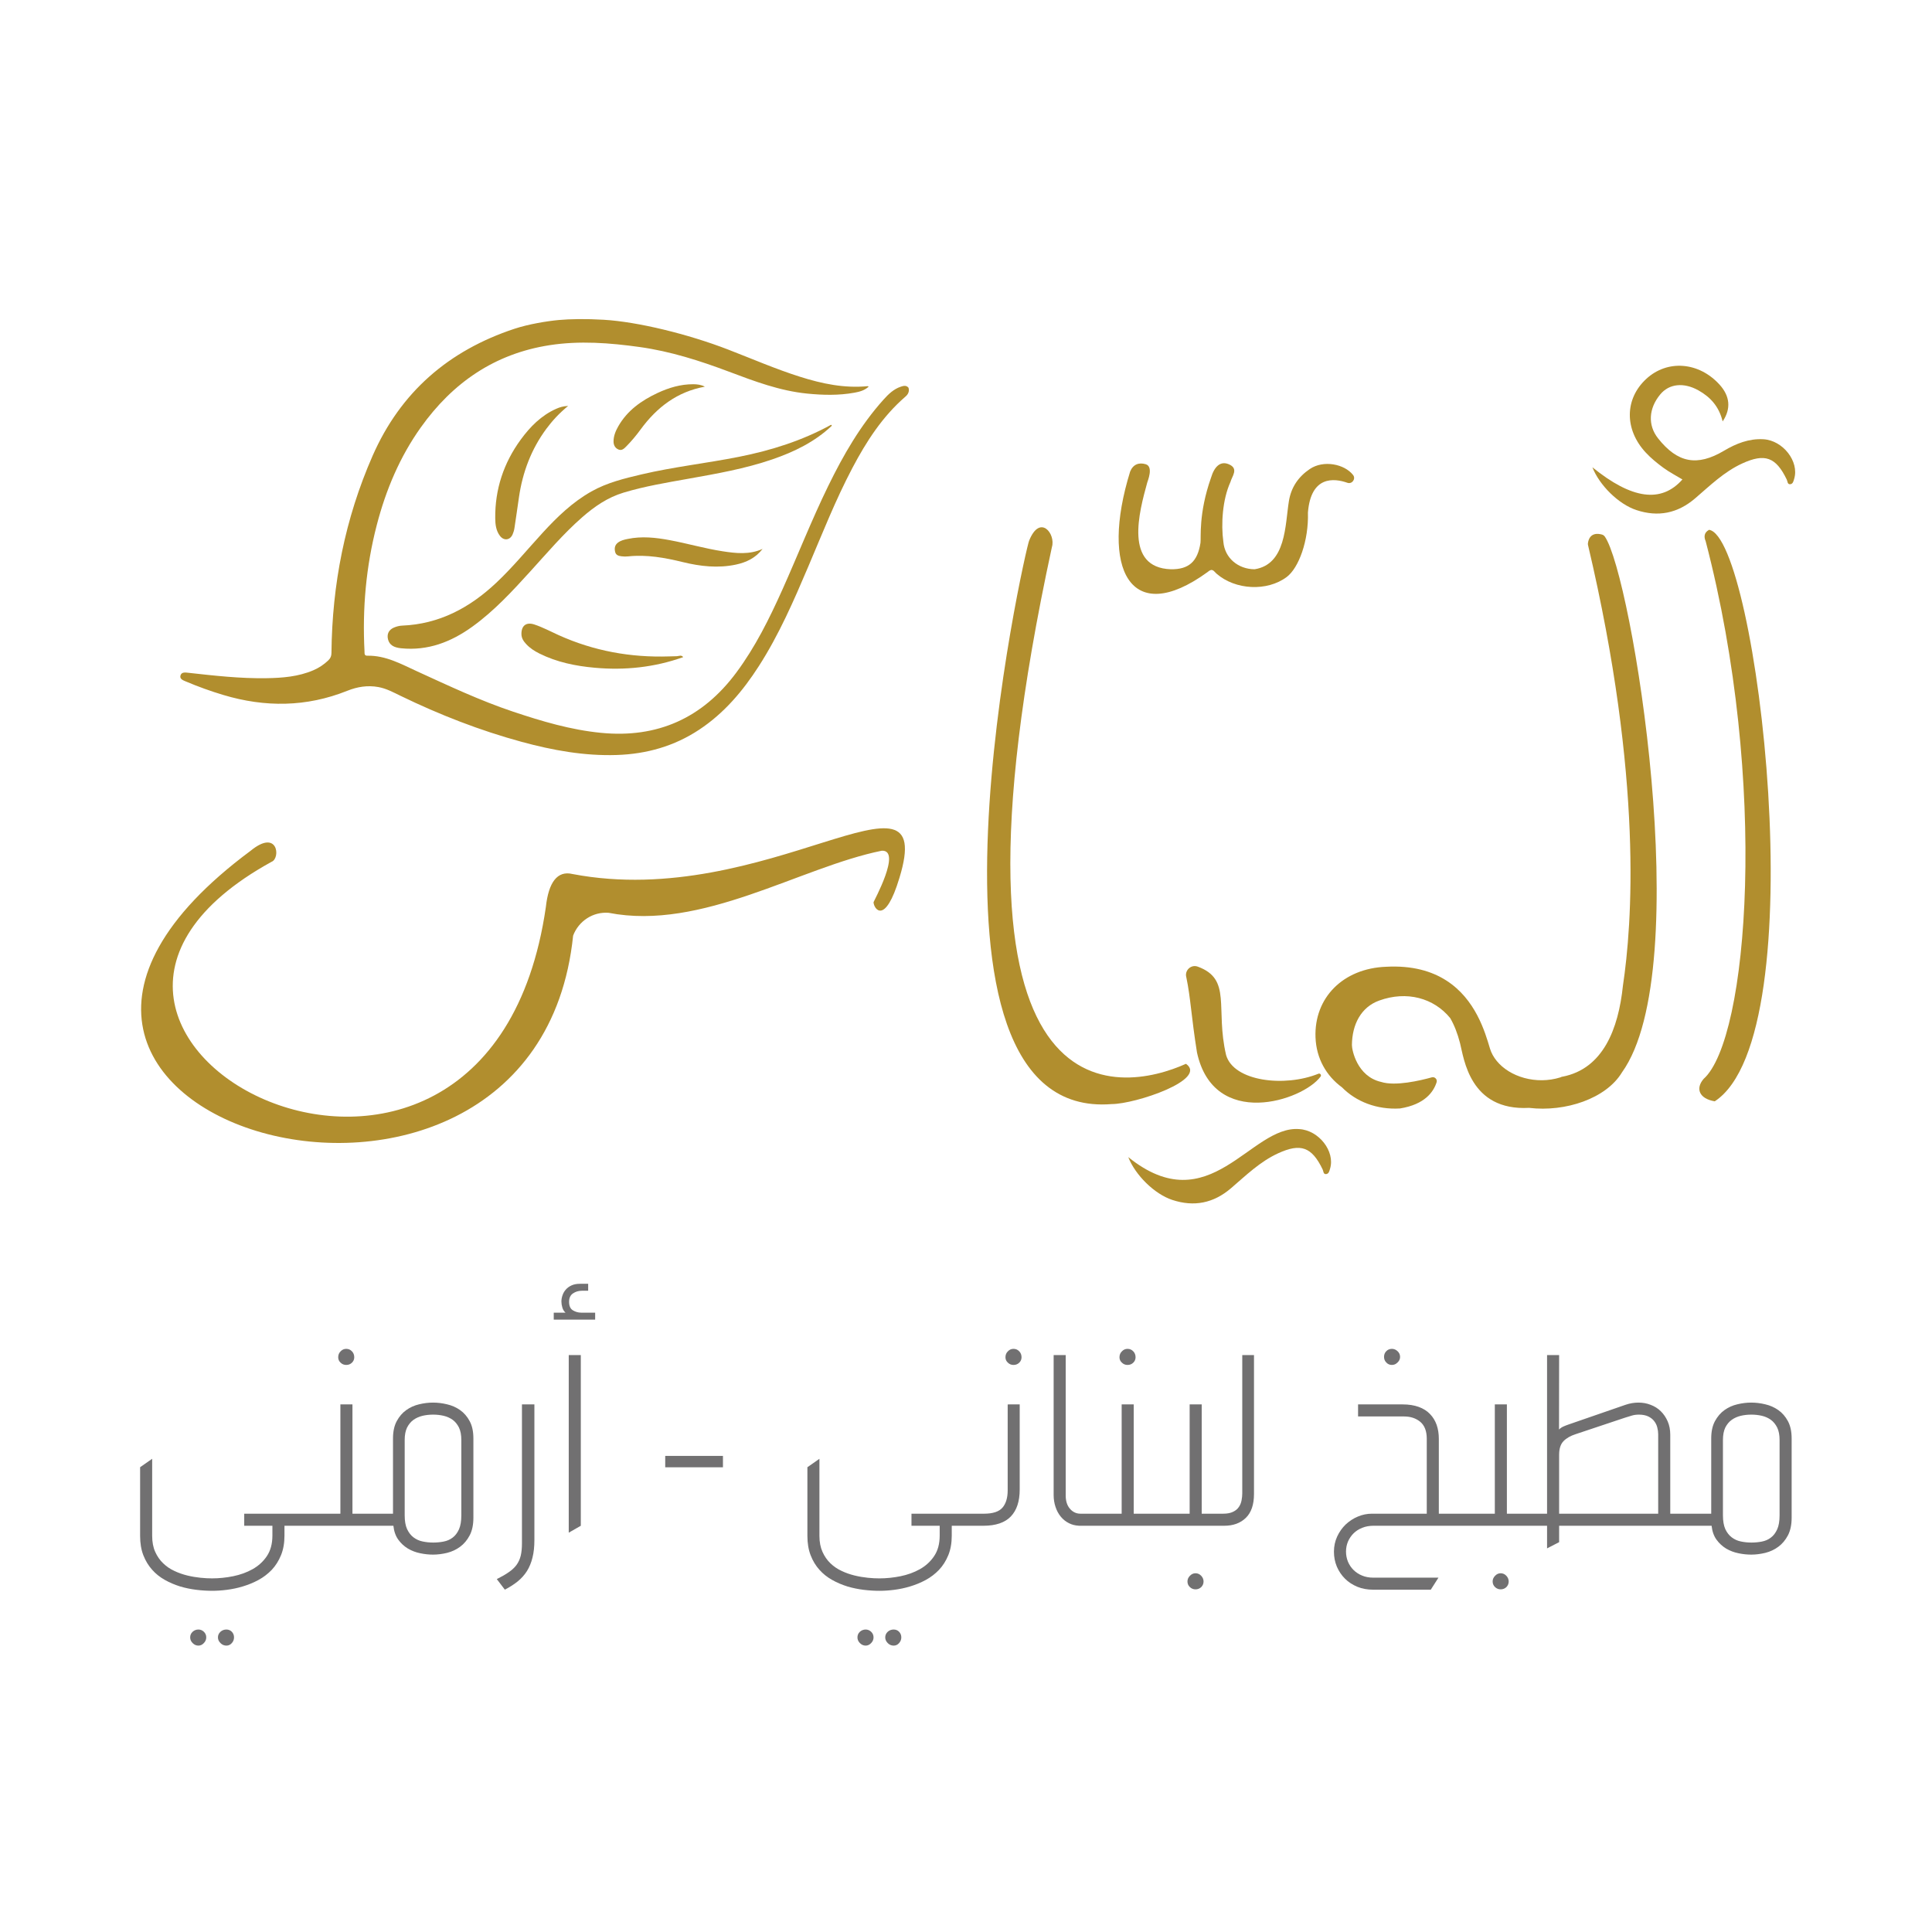 <?xml version="1.0" encoding="iso-8859-1"?>
<!-- Generator: Adobe Illustrator 24.3.0, SVG Export Plug-In . SVG Version: 6.00 Build 0)  -->
<svg version="1.1" id="Layer_1" xmlns="http://www.w3.org/2000/svg" xmlns:xlink="http://www.w3.org/1999/xlink" x="0px" y="0px"
	 viewBox="0 0 566.929 566.929" style="enable-background:new 0 0 566.929 566.929;" xml:space="preserve">
<g>
	<g>
		<path style="fill-rule:evenodd;clip-rule:evenodd;fill:#B18E2E;" d="M383.8,150.403c0.252,8.235-2.687,16.258-6.229,18.913
			c-5.72,4.289-15.064,3.858-20.604-0.993c-0.807-0.708-1.17-1.745-2.622-0.453c-22.709,16.504-31.549-0.928-22.718-29.487
			c0.843-2.101,2.561-2.77,4.584-2.158c2.327,0.704,0.571,4.888,0.432,5.39c-2.356,8.558-6.849,24.959,6.939,25.43
			c5.229,0.073,7.839-2.222,8.686-7.741c0.221-1.438-0.622-8.566,3.076-19.066c1.033-3.469,2.834-4.979,5.161-4.038
			c3.148,1.274,0.981,3.572,0.545,5.27c-2.327,5.138-2.789,12.337-2.062,17.526c0.402,4.742,4.327,8.017,9.163,8.049
			c9.274-1.453,8.933-12.958,10.063-19.982c0.659-4.089,2.791-7.161,6.113-9.42c4.053-2.755,10.216-1.471,12.72,1.735
			c0.891,1.138-0.299,2.772-1.661,2.291C391.468,140.291,384.673,139.542,383.8,150.403"/>
		<path style="fill-rule:evenodd;clip-rule:evenodd;fill:#B18E2E;" d="M505.497,123.663c2.538-3.76,2.13-7.45-0.911-10.799
			c-6.081-6.697-15.336-7.405-21.537-1.649c-6.31,5.854-6.419,14.78-0.142,21.558c1.554,1.677,3.365,3.149,5.211,4.502
			c1.754,1.288,3.715,2.295,5.574,3.418c-6.194,6.99-14.821,5.844-26.42-3.578c2.068,5.27,7.652,10.821,12.912,12.56
			c6.361,2.105,12.09,0.978,17.246-3.443c4.355-3.73,8.481-7.79,13.81-10.233c6.626-3.042,9.879-1.893,13.064,4.725
			c0.256,0.53,0.184,1.429,0.992,1.369c0.843-0.062,0.988-0.913,1.197-1.617c1.513-5.044-3.291-11.266-9.054-11.584
			c-4.223-0.231-7.976,1.251-11.555,3.377c-7.886,4.684-13.633,3.572-19.344-3.643c-3.051-3.853-2.792-8.77,0.678-12.928
			c2.595-3.106,6.855-3.553,11.14-1.166C501.891,116.5,504.43,119.276,505.497,123.663"/>
		<path style="fill-rule:evenodd;clip-rule:evenodd;fill:#B18E2E;" d="M381.249,331.324c5.763,0.316,10.566,6.541,9.055,11.584
			c-0.21,0.704-0.355,1.558-1.198,1.62c-0.809,0.058-0.735-0.843-0.992-1.374c-3.185-6.616-6.438-7.764-13.064-4.725
			c-5.328,2.447-9.454,6.504-13.807,10.234c-5.159,4.423-10.888,5.548-17.249,3.444c-5.259-1.741-10.844-7.29-12.912-12.56
			C354.986,358.826,366.923,330.15,381.249,331.324"/>
		<path style="fill:#B18E2E;" d="M387.51,315.915c0.331-0.447-0.116-1.048-0.632-0.84c-9.871,4.008-24.841,2.295-27.091-5.48
			c-3.228-13.755,1.799-22.243-8.32-25.947c-1.989-0.728-3.938,1.14-3.341,3.172c1.291,6.211,1.404,11.249,3.118,22.014
			C356.166,331.531,382.24,323.053,387.51,315.915"/>
		<path style="fill-rule:evenodd;clip-rule:evenodd;fill:#B18E2E;" d="M499.893,316.611c-2.424,2.838-1.281,5.788,3.285,6.562
			c29.976-19.644,12.421-165.648-1.673-167.702c-1.689,0.931-1.407,2.364-0.994,3.333
			C519.011,229.595,513.039,304.924,499.893,316.611"/>
		<path style="fill-rule:evenodd;clip-rule:evenodd;fill:#B18E2E;" d="M348.015,312.164c6.521,4.592-14.737,11.792-21.78,11.817
			c-63.652,5.164-25.101-164.048-24.241-165.338c3.189-7.942,7.861-1.98,6.681,1.889C271.544,332,329.261,320.583,348.015,312.164"
			/>
		<path style="fill:#B18E2E;" d="M458.51,315.867c-0.212,0.101-0.413,0.188-0.621,0.283c0.201-0.062,0.4-0.135,0.602-0.206
			L458.51,315.867"/>
		<path style="fill:#B18E2E;" d="M470.919,157.453c-0.207-0.295-0.5-0.496-0.847-0.595c-1.104-0.314-3.647-0.667-4.107,2.533
			c-0.027,0.188-0.013,0.389,0.03,0.571c16.271,69.017,12.89,111.594,10.241,129.262c-1.328,12.767-5.85,24.414-17.746,26.721
			c-0.208,0.039-0.398,0.141-0.602,0.203c-7.127,2.225-14.897-0.156-18.7-4.84c-0.893-1.099-1.579-2.314-1.975-3.638
			c-1.446-4.87-4.23-14.44-12.763-19.922c-4.28-2.752-9.995-4.479-17.729-4.058c-12.615,0.477-21.137,9.105-20.696,20.726
			c0.233,6.186,3.177,11.298,7.774,14.66c4.107,4.182,10.223,6.609,17.028,6.194c7.262-1.172,9.83-4.849,10.733-7.691
			c0.271-0.862-0.539-1.683-1.41-1.441c-3.42,0.954-10.734,2.673-14.891,1.343c-7.067-1.613-8.563-9.422-8.55-10.817
			c0.052-6.108,2.715-11.137,7.98-13.049c8.137-2.954,16.06-0.74,20.853,5.125c1.191,2.038,2.149,4.481,2.896,7.379
			c1.134,4.4,2.795,19.924,20.264,18.977c10.654,1.275,22.608-2.723,27.248-10.408C497.88,284.111,478.761,168.543,470.919,157.453"
			/>
		<path style="fill:#B18E2E;" d="M168.028,256.48c-4.502-1.101-7.065,2.469-7.848,9.672
			c-17.233,119.164-172.66,37.375-80.466-13.276c2.661-1.035,1.861-9.822-6.188-3.21c-106.026,78.64,83.479,133.584,94.653,24.88
			c1.628-4.292,5.837-7.048,10.415-6.69c27.408,5.354,56.083-13.34,80.147-18.217c5.976-0.312-2.396,14.883-2.409,15.112
			c0.06,1.882,3.341,7.005,7.604-7.166C275.274,220.536,224.986,267.329,168.028,256.48"/>
		<path style="fill-rule:evenodd;clip-rule:evenodd;fill:#B18E2E;" d="M177.182,93.833c10.006,0.601,24.683,4.186,36.445,8.729
			c7.026,2.712,13.939,5.722,21.137,7.997c6.459,2.047,13.009,3.418,19.847,2.759c0.062-0.008,0.128,0.06,0.291,0.142
			c-1.224,1.135-2.723,1.51-4.22,1.779c-4.583,0.83-9.187,0.717-13.805,0.259c-8.036-0.8-15.5-3.619-22.965-6.43
			c-8.524-3.208-17.169-5.974-26.221-7.238c-8.791-1.224-17.618-1.906-26.45-0.533c-16.083,2.5-28.396,11-37.73,24.084
			c-6.208,8.704-10.278,18.397-12.951,28.694c-3.162,12.168-4.254,24.546-3.596,37.089c0.032,0.584-0.122,1.269,0.838,1.249
			c5.354-0.103,9.88,2.43,14.532,4.56c9.283,4.244,18.521,8.609,28.221,11.858c8.423,2.819,16.942,5.352,25.83,6.218
			c16.557,1.621,29.78-4.338,39.694-17.704c5.563-7.495,9.67-15.786,13.473-24.251c4.549-10.134,8.601-20.488,13.479-30.477
			c4.442-9.093,9.458-17.826,16.277-25.4c1.422-1.579,2.941-3.05,5.024-3.743c0.781-0.259,1.591-0.488,2.254,0.291
			c0.154,0.464,0.154,0.926,0,1.388c-0.167,0.513-0.513,0.9-0.902,1.238c-6.744,5.831-11.467,13.165-15.571,20.955
			c-4.928,9.349-8.795,19.178-12.921,28.884c-4.265,10.038-8.607,20.036-14.525,29.25c-4.682,7.287-10.184,13.805-17.49,18.638
			c-7.326,4.854-15.445,7.14-24.157,7.429c-9.535,0.319-18.822-1.371-27.968-3.861c-12.248-3.339-24.04-7.933-35.457-13.473
			c-2.135-1.035-4.218-2.179-6.583-2.603c-3.151-0.573-6.158-0.085-9.121,1.102c-11.969,4.793-24.11,4.896-36.376,1.219
			c-3.72-1.114-7.36-2.43-10.936-3.94c-0.783-0.329-1.87-0.699-1.639-1.694c0.268-1.155,1.395-0.976,2.383-0.866
			c7.591,0.845,15.187,1.7,22.844,1.581c4.71-0.075,9.394-0.438,13.802-2.338c1.641-0.702,3.097-1.679,4.394-2.922
			c0.629-0.603,0.892-1.238,0.9-2.154c0.19-20.067,3.974-39.386,12.059-57.815c8.224-18.743,22.343-30.912,41.617-37.296
			c4.227-1.401,9.704-2.273,13.039-2.582C167.263,93.606,171.89,93.517,177.182,93.833"/>
		<path style="fill-rule:evenodd;clip-rule:evenodd;fill:#B18E2E;" d="M244.041,124.981c-5.001,4.71-11.02,7.625-17.43,9.826
			c-8.023,2.753-16.35,4.199-24.664,5.685c-6.363,1.138-12.739,2.188-18.953,4.06c-4.667,1.405-8.534,4.07-12.127,7.21
			c-5.54,4.843-10.286,10.451-15.219,15.877c-5.288,5.82-10.605,11.602-17.023,16.236c-6.246,4.511-13.05,7.148-20.906,6.357
			c-2.188-0.22-3.397-0.982-3.829-2.509c-0.449-1.613,0.177-2.924,1.719-3.572c0.762-0.318,1.557-0.535,2.381-0.569
			c10.919-0.443,19.847-5.242,27.63-12.568c4.883-4.592,9.123-9.781,13.645-14.707c4.246-4.628,8.735-8.966,14.262-12.083
			c4.603-2.596,9.668-3.826,14.741-5.02c9.456-2.22,19.118-3.27,28.634-5.167c9.386-1.872,18.438-4.712,26.863-9.332
			C244.039,124.62,244.102,124.737,244.041,124.981"/>
		<path style="fill-rule:evenodd;clip-rule:evenodd;fill:#B18E2E;" d="M200.477,192.831c-8.423,3.001-17.109,3.921-25.983,3.11
			c-5.608-0.507-11.084-1.619-16.181-4.156c-1.435-0.716-2.785-1.572-3.882-2.755c-0.774-0.83-1.405-1.732-1.42-2.95
			c-0.039-2.481,1.405-3.61,3.767-2.836c2.462,0.809,4.744,2.041,7.095,3.104c10.32,4.669,21.156,6.637,32.45,6.271
			c0.772-0.023,1.548-0.042,2.327-0.064C199.278,192.51,199.962,192.121,200.477,192.831"/>
		<path style="fill-rule:evenodd;clip-rule:evenodd;fill:#B18E2E;" d="M166.714,119.116c-2.556,2.09-4.594,4.282-6.391,6.708
			c-4.432,5.987-6.964,12.735-8.036,20.069c-0.442,3.027-0.862,6.058-1.328,9.084c-0.096,0.633-0.289,1.264-0.547,1.853
			c-0.757,1.718-2.556,1.923-3.705,0.415c-1.157-1.519-1.365-3.35-1.384-5.161c-0.09-8.511,2.466-16.209,7.467-23.064
			c2.776-3.799,6.03-7.112,10.432-9.065C164.233,119.503,165.281,119.182,166.714,119.116"/>
		<path style="fill-rule:evenodd;clip-rule:evenodd;fill:#B18E2E;" d="M223.772,161.069c-2.002,2.629-4.733,3.951-7.839,4.609
			c-5.229,1.112-10.425,0.52-15.518-0.725c-5.315-1.298-10.618-2.267-16.113-1.685c-0.637,0.07-1.3,0.058-1.936-0.03
			c-0.817-0.109-1.625-0.289-1.863-1.302c-0.249-1.057-0.094-1.979,0.789-2.678c0.836-0.659,1.853-0.894,2.866-1.104
			c4.141-0.869,8.241-0.417,12.337,0.344c5.217,0.967,10.316,2.466,15.561,3.271C215.991,162.372,219.933,162.819,223.772,161.069"
			/>
		<path style="fill-rule:evenodd;clip-rule:evenodd;fill:#B18E2E;" d="M206.836,113.465c-8.122,1.474-14.096,6.068-18.837,12.534
			c-1.301,1.777-2.708,3.469-4.259,5.037c-0.623,0.629-1.298,1.277-2.256,0.869c-1.001-0.424-1.455-1.324-1.446-2.396
			c0.011-1.595,0.61-3.037,1.378-4.389c2.652-4.665,6.812-7.589,11.543-9.805c3.311-1.549,6.77-2.573,10.472-2.565
			C204.592,112.753,205.734,112.89,206.836,113.465"/>
	</g>
	<g>
		<path style="fill-rule:evenodd;clip-rule:evenodd;fill:#717071;" d="M442.033,462.41c-0.46-0.5-1.02-0.75-1.68-0.75
			c-0.62,0-1.18,0.25-1.64,0.75c-0.48,0.48-0.71,1.04-0.71,1.66c0,0.64,0.23,1.2,0.71,1.65c0.46,0.44,1.02,0.66,1.64,0.66
			c0.66,0,1.22-0.22,1.68-0.66c0.45-0.45,0.68-1.01,0.68-1.65C442.713,463.45,442.483,462.89,442.033,462.41z M410.093,396.49
			c-0.48-0.45-1.03-0.68-1.66-0.68c-0.64,0-1.2,0.23-1.64,0.68c-0.45,0.46-0.66,1.02-0.66,1.68c0,0.63,0.21,1.18,0.66,1.64
			c0.44,0.49,1,0.72,1.64,0.72c0.63,0,1.18-0.23,1.66-0.72c0.5-0.46,0.75-1.01,0.75-1.64
			C410.843,397.51,410.593,396.95,410.093,396.49z M352.493,462.41c-0.47-0.5-1.02-0.75-1.68-0.75c-0.63,0-1.18,0.25-1.65,0.75
			c-0.48,0.48-0.71,1.04-0.71,1.66c0,0.64,0.23,1.2,0.71,1.65c0.47,0.44,1.02,0.66,1.65,0.66c0.66,0,1.21-0.22,1.68-0.66
			c0.44-0.45,0.68-1.01,0.68-1.65C353.173,463.45,352.933,462.89,352.493,462.41z M332.543,396.53c-0.46-0.49-1.02-0.72-1.68-0.72
			c-0.63,0-1.18,0.23-1.64,0.72c-0.49,0.46-0.72,1.05-0.72,1.75c0,0.62,0.23,1.16,0.72,1.59c0.46,0.45,1.01,0.66,1.64,0.66
			c0.66,0,1.22-0.21,1.68-0.66c0.45-0.43,0.68-0.97,0.68-1.59C333.223,397.58,332.993,396.99,332.543,396.53z M316.473,447.7v0.02
			h0.54C316.833,447.72,316.653,447.71,316.473,447.7z M299.083,396.53c-0.46-0.49-1.02-0.72-1.68-0.72c-0.63,0-1.18,0.23-1.64,0.72
			c-0.49,0.46-0.72,1.05-0.72,1.75c0,0.62,0.23,1.16,0.72,1.59c0.46,0.45,1.01,0.66,1.64,0.66c0.66,0,1.22-0.21,1.68-0.66
			c0.45-0.43,0.68-0.97,0.68-1.59C299.763,397.58,299.533,396.99,299.083,396.53z M263.833,478.83c-0.42-0.44-0.96-0.66-1.59-0.66
			c-0.68,0-1.27,0.22-1.75,0.66c-0.48,0.45-0.73,1.01-0.73,1.65c0,0.62,0.25,1.18,0.73,1.66c0.48,0.5,1.07,0.75,1.75,0.75
			c0.63,0,1.17-0.25,1.59-0.75c0.43-0.48,0.65-1.04,0.65-1.66C264.483,479.84,264.263,479.28,263.833,478.83z M255.633,478.83
			c-0.46-0.44-1-0.66-1.61-0.66c-0.64,0-1.21,0.22-1.7,0.66c-0.48,0.45-0.71,1.01-0.71,1.65c0,0.62,0.23,1.18,0.71,1.66
			c0.49,0.5,1.06,0.75,1.7,0.75c0.61,0,1.15-0.25,1.61-0.75c0.47-0.48,0.7-1.04,0.7-1.66
			C256.333,479.84,256.103,479.28,255.633,478.83z M195.203,427.23v3.33h16.94v-3.33H195.203z M170.553,385.19
			c-0.87,0-1.68-0.23-2.43-0.68c-0.75-0.44-1.13-1.28-1.13-2.52c0-1.1,0.38-1.93,1.13-2.44c0.75-0.52,1.63-0.79,2.64-0.79h1.83
			v-2.04h-2.45c-0.95,0-1.75,0.16-2.43,0.47c-0.7,0.32-1.25,0.73-1.68,1.23c-0.45,0.5-0.77,1.07-0.97,1.68
			c-0.21,0.61-0.32,1.2-0.32,1.81c0,0.58,0.09,1.17,0.27,1.77c0.16,0.58,0.48,1.1,0.93,1.51h-3.45v2.04h12.15v-2.04H170.553z
			 M166.893,397.63v52.12l3.54-2.03v-50.09H166.893z M153.163,412.11v40.74c0,1.43-0.12,2.66-0.36,3.66
			c-0.25,1.02-0.66,1.91-1.23,2.7c-0.59,0.79-1.34,1.5-2.29,2.14c-0.95,0.67-2.11,1.33-3.5,2.02l2.36,3.1
			c1.43-0.74,2.68-1.54,3.77-2.42c1.07-0.87,1.98-1.87,2.72-3.04c0.71-1.14,1.26-2.46,1.62-3.95c0.38-1.48,0.56-3.2,0.56-5.14
			v-39.81H153.163z M103.273,396.53c-0.46-0.49-1.02-0.72-1.68-0.72c-0.62,0-1.18,0.23-1.64,0.72c-0.48,0.46-0.71,1.05-0.71,1.75
			c0,0.62,0.23,1.16,0.71,1.59c0.46,0.45,1.02,0.66,1.64,0.66c0.66,0,1.22-0.21,1.68-0.66c0.45-0.43,0.68-0.97,0.68-1.59
			C103.953,397.58,103.723,396.99,103.273,396.53z M68.033,478.83c-0.43-0.44-0.97-0.66-1.59-0.66c-0.68,0-1.27,0.22-1.75,0.66
			c-0.49,0.45-0.74,1.01-0.74,1.65c0,0.62,0.25,1.18,0.74,1.66c0.48,0.5,1.07,0.75,1.75,0.75c0.62,0,1.16-0.25,1.59-0.75
			c0.43-0.48,0.64-1.04,0.64-1.66C68.673,479.84,68.463,479.28,68.033,478.83z M59.823,478.83c-0.46-0.44-1-0.66-1.6-0.66
			c-0.65,0-1.22,0.22-1.7,0.66c-0.49,0.45-0.72,1.01-0.72,1.65c0,0.62,0.23,1.18,0.72,1.66c0.48,0.5,1.05,0.75,1.7,0.75
			c0.6,0,1.14-0.25,1.6-0.75c0.47-0.48,0.7-1.04,0.7-1.66C60.523,479.84,60.293,479.28,59.823,478.83z"/>
		<path style="fill-rule:evenodd;clip-rule:evenodd;fill:#717071;" d="M137.823,417.03c-0.73-1.38-1.68-2.45-2.82-3.26
			c-1.14-0.8-2.43-1.37-3.84-1.69c-1.4-0.34-2.77-0.5-4.1-0.5c-1.32,0-2.68,0.16-4.07,0.5c-1.39,0.32-2.65,0.89-3.77,1.69
			c-1.15,0.81-2.08,1.9-2.81,3.26c-0.73,1.36-1.09,3.05-1.09,5.07v22.08h-11.9v-32.07h-3.54v32.07h-28.22v3.54h8.27v2.87
			c0,2.42-0.54,4.42-1.62,6.03c-1.08,1.61-2.47,2.87-4.19,3.84c-1.71,0.96-3.61,1.64-5.7,2.07c-2.09,0.42-4.16,0.63-6.18,0.63
			c-1.02,0-2.15-0.05-3.4-0.18c-1.27-0.13-2.54-0.34-3.86-0.66c-1.31-0.32-2.57-0.75-3.81-1.34c-1.25-0.57-2.34-1.32-3.3-2.25
			c-0.97-0.92-1.74-2.04-2.33-3.35c-0.59-1.3-0.89-2.87-0.89-4.68v-22.63l-3.54,2.47v20.16c0,2.16,0.32,4.06,0.96,5.7
			c0.65,1.65,1.51,3.06,2.58,4.24c1.05,1.2,2.31,2.18,3.73,2.98c1.43,0.81,2.94,1.43,4.49,1.92c1.56,0.46,3.13,0.78,4.76,0.98
			c1.62,0.2,3.18,0.29,4.64,0.29c1.32,0,2.75-0.09,4.31-0.29c1.55-0.2,3.13-0.52,4.68-1c1.58-0.47,3.09-1.09,4.56-1.88
			c1.47-0.79,2.77-1.79,3.92-2.98c1.12-1.2,2.03-2.63,2.71-4.29c0.68-1.65,1.02-3.58,1.02-5.78v-2.87h31.96
			c0.18,1.64,0.66,3,1.43,4.07c0.78,1.09,1.73,1.95,2.84,2.63c1.13,0.66,2.32,1.11,3.61,1.37c1.29,0.27,2.54,0.4,3.75,0.4
			c1.36,0,2.74-0.18,4.15-0.52c1.41-0.36,2.68-0.95,3.81-1.79c1.14-0.84,2.07-1.95,2.8-3.34c0.74-1.41,1.09-3.13,1.09-5.18V422.1
			C138.913,420.08,138.563,418.39,137.823,417.03z M135.373,444.64c0,1.72-0.23,3.09-0.69,4.13c-0.48,1.05-1.09,1.86-1.86,2.43
			c-0.77,0.59-1.65,0.97-2.65,1.16c-1,0.2-2.02,0.29-3.05,0.29c-1.09,0-2.13-0.11-3.11-0.32c-1-0.2-1.88-0.61-2.67-1.2
			c-0.78-0.59-1.41-1.41-1.89-2.43c-0.47-1.04-0.7-2.38-0.7-4.06v-22.09c0-1.47,0.23-2.68,0.7-3.65c0.48-0.94,1.11-1.71,1.89-2.27
			c0.79-0.55,1.67-0.94,2.67-1.18c0.98-0.23,2.02-0.34,3.11-0.34c1.03,0,2.05,0.11,3.05,0.34c1,0.24,1.88,0.63,2.65,1.18
			c0.77,0.56,1.38,1.33,1.86,2.27c0.46,0.97,0.69,2.18,0.69,3.65V444.64z"/>
		<path style="fill-rule:evenodd;clip-rule:evenodd;fill:#717071;" d="M299.223,412.11v24.97c0,3.47-0.87,6.1-2.61,7.92
			c-1.73,1.8-4.41,2.72-8.04,2.72h-9.29v2.87c0,2.2-0.34,4.13-1.02,5.78c-0.68,1.66-1.59,3.09-2.72,4.29
			c-1.14,1.19-2.45,2.19-3.91,2.98c-1.47,0.79-2.99,1.41-4.56,1.88c-1.56,0.48-3.13,0.8-4.68,1c-1.56,0.2-2.99,0.29-4.31,0.29
			c-1.47,0-3.02-0.09-4.65-0.29c-1.62-0.2-3.2-0.52-4.75-0.98c-1.56-0.49-3.06-1.11-4.49-1.92c-1.43-0.8-2.68-1.78-3.74-2.98
			c-1.07-1.18-1.93-2.59-2.57-4.24c-0.64-1.64-0.96-3.54-0.96-5.7v-20.16l3.53-2.47v22.63c0,1.81,0.31,3.38,0.9,4.68
			c0.59,1.31,1.36,2.43,2.32,3.35c0.97,0.93,2.06,1.68,3.31,2.25c1.23,0.59,2.5,1.02,3.81,1.34c1.32,0.32,2.59,0.53,3.86,0.66
			c1.25,0.13,2.37,0.18,3.39,0.18c2.02,0,4.1-0.21,6.19-0.63c2.09-0.43,3.98-1.11,5.7-2.07c1.71-0.97,3.11-2.23,4.18-3.84
			c1.09-1.61,1.63-3.61,1.63-6.03v-2.87h-8.28v-3.54h21.25c2.63,0,4.44-0.59,5.46-1.79c1.01-1.18,1.52-2.88,1.52-5.08v-25.2H299.223
			z"/>
		<path style="fill-rule:evenodd;clip-rule:evenodd;fill:#717071;" d="M367.973,397.63v40.76c0,3.14-0.81,5.48-2.4,7.02
			c-1.59,1.54-3.7,2.31-6.33,2.31h-42.23c-0.18,0-0.36-0.01-0.54-0.02c-1.01-0.06-1.91-0.29-2.73-0.7
			c-0.95-0.46-1.77-1.11-2.45-1.93c-0.68-0.82-1.2-1.79-1.56-2.88c-0.37-1.1-0.55-2.27-0.55-3.48v-41.08h3.54v41.2
			c0,1.61,0.39,2.88,1.18,3.83c0.78,0.94,1.82,1.52,3.11,1.52h12.13v-32.07h3.54v32.07h16.41v-32.07h3.54v32.07h6.31
			c1.18,0,2.14-0.18,2.9-0.56c0.75-0.35,1.32-0.84,1.69-1.41c0.4-0.57,0.65-1.21,0.79-1.93c0.14-0.73,0.21-1.41,0.21-2.07v-40.58
			H367.973z"/>
		<path style="fill-rule:evenodd;clip-rule:evenodd;fill:#717071;" d="M524.653,417.03c-0.74-1.38-1.68-2.45-2.83-3.26
			c-1.14-0.8-2.43-1.37-3.84-1.69c-1.39-0.34-2.77-0.5-4.09-0.5c-1.33,0-2.68,0.16-4.08,0.5c-1.39,0.32-2.64,0.89-3.77,1.69
			c-1.14,0.81-2.07,1.9-2.81,3.26c-0.73,1.36-1.09,3.05-1.09,5.07v22.08h-12.02v-23.17c0-1.46-0.26-2.78-0.76-3.93
			c-0.51-1.16-1.18-2.14-2.02-2.97c-0.84-0.82-1.82-1.44-2.96-1.87c-1.13-0.45-2.33-0.66-3.59-0.66c-1.26,0-2.51,0.21-3.78,0.64
			l-16.74,5.79c-0.54,0.18-1.02,0.38-1.51,0.59c-0.46,0.2-0.89,0.5-1.28,0.88l0.03-21.85h-3.54v46.55h-11.79v-32.07h-3.54v32.07
			h-16.43v-21.95c0-1.5-0.21-2.88-0.64-4.11c-0.45-1.25-1.09-2.31-1.97-3.2c-0.85-0.9-1.96-1.59-3.3-2.08
			c-1.34-0.48-2.92-0.73-4.71-0.73h-13.08v3.54h13.51c1.88,0,3.47,0.52,4.74,1.57c1.27,1.06,1.91,2.72,1.91,4.99v21.97h-16.08
			c-1.43,0-2.81,0.28-4.13,0.84c-1.34,0.55-2.52,1.34-3.58,2.32c-1.03,1-1.87,2.18-2.5,3.54c-0.62,1.36-0.95,2.84-0.95,4.45
			c0,1.57,0.29,3.04,0.86,4.4c0.59,1.36,1.38,2.53,2.4,3.54c1,1,2.21,1.77,3.61,2.36c1.39,0.57,2.93,0.85,4.59,0.85h16.96l2.25-3.53
			h-19.12c-1.22,0-2.32-0.2-3.29-0.61c-0.98-0.4-1.82-0.95-2.52-1.65c-0.7-0.69-1.23-1.5-1.63-2.43c-0.37-0.93-0.57-1.91-0.57-2.95
			c0-1.05,0.2-2.03,0.57-2.93c0.4-0.91,0.93-1.71,1.63-2.41c0.7-0.7,1.56-1.25,2.57-1.65c1.01-0.41,2.13-0.6,3.35-0.6h50.88v6.64
			l3.54-1.82v-4.82h44.74c0.18,1.64,0.66,3,1.43,4.07c0.79,1.09,1.73,1.95,2.84,2.63c1.13,0.66,2.33,1.11,3.61,1.37
			c1.29,0.27,2.54,0.4,3.76,0.4c1.35,0,2.73-0.18,4.14-0.52c1.42-0.36,2.68-0.95,3.81-1.79c1.14-0.84,2.07-1.95,2.81-3.34
			c0.73-1.41,1.09-3.13,1.09-5.18V422.1C525.743,420.08,525.383,418.39,524.653,417.03z M486.583,444.18h-29.07v-17.29
			c0-1.78,0.43-3.12,1.29-4c0.86-0.88,2.04-1.56,3.54-2.04l14.49-4.84c0.7-0.22,1.36-0.41,1.99-0.61c0.64-0.2,1.34-0.29,2.11-0.29
			c1.07,0,1.98,0.18,2.71,0.52c0.74,0.36,1.33,0.81,1.76,1.38c0.43,0.55,0.75,1.18,0.91,1.86c0.18,0.68,0.27,1.34,0.27,1.98V444.18z
			 M522.203,444.64c0,1.72-0.23,3.09-0.7,4.13c-0.48,1.05-1.09,1.86-1.86,2.43c-0.77,0.59-1.64,0.97-2.64,1.16
			c-1,0.2-2.02,0.29-3.06,0.29c-1.09,0-2.13-0.11-3.11-0.32c-1-0.2-1.88-0.61-2.66-1.2c-0.79-0.59-1.42-1.41-1.9-2.43
			c-0.46-1.04-0.69-2.38-0.69-4.06v-22.09c0-1.47,0.23-2.68,0.69-3.65c0.48-0.94,1.11-1.71,1.9-2.27c0.78-0.55,1.66-0.94,2.66-1.18
			c0.98-0.23,2.02-0.34,3.11-0.34c1.04,0,2.06,0.11,3.06,0.34c1,0.24,1.87,0.63,2.64,1.18c0.77,0.56,1.38,1.33,1.86,2.27
			c0.47,0.97,0.7,2.18,0.7,3.65V444.64z"/>
	</g>
</g>
</svg>
